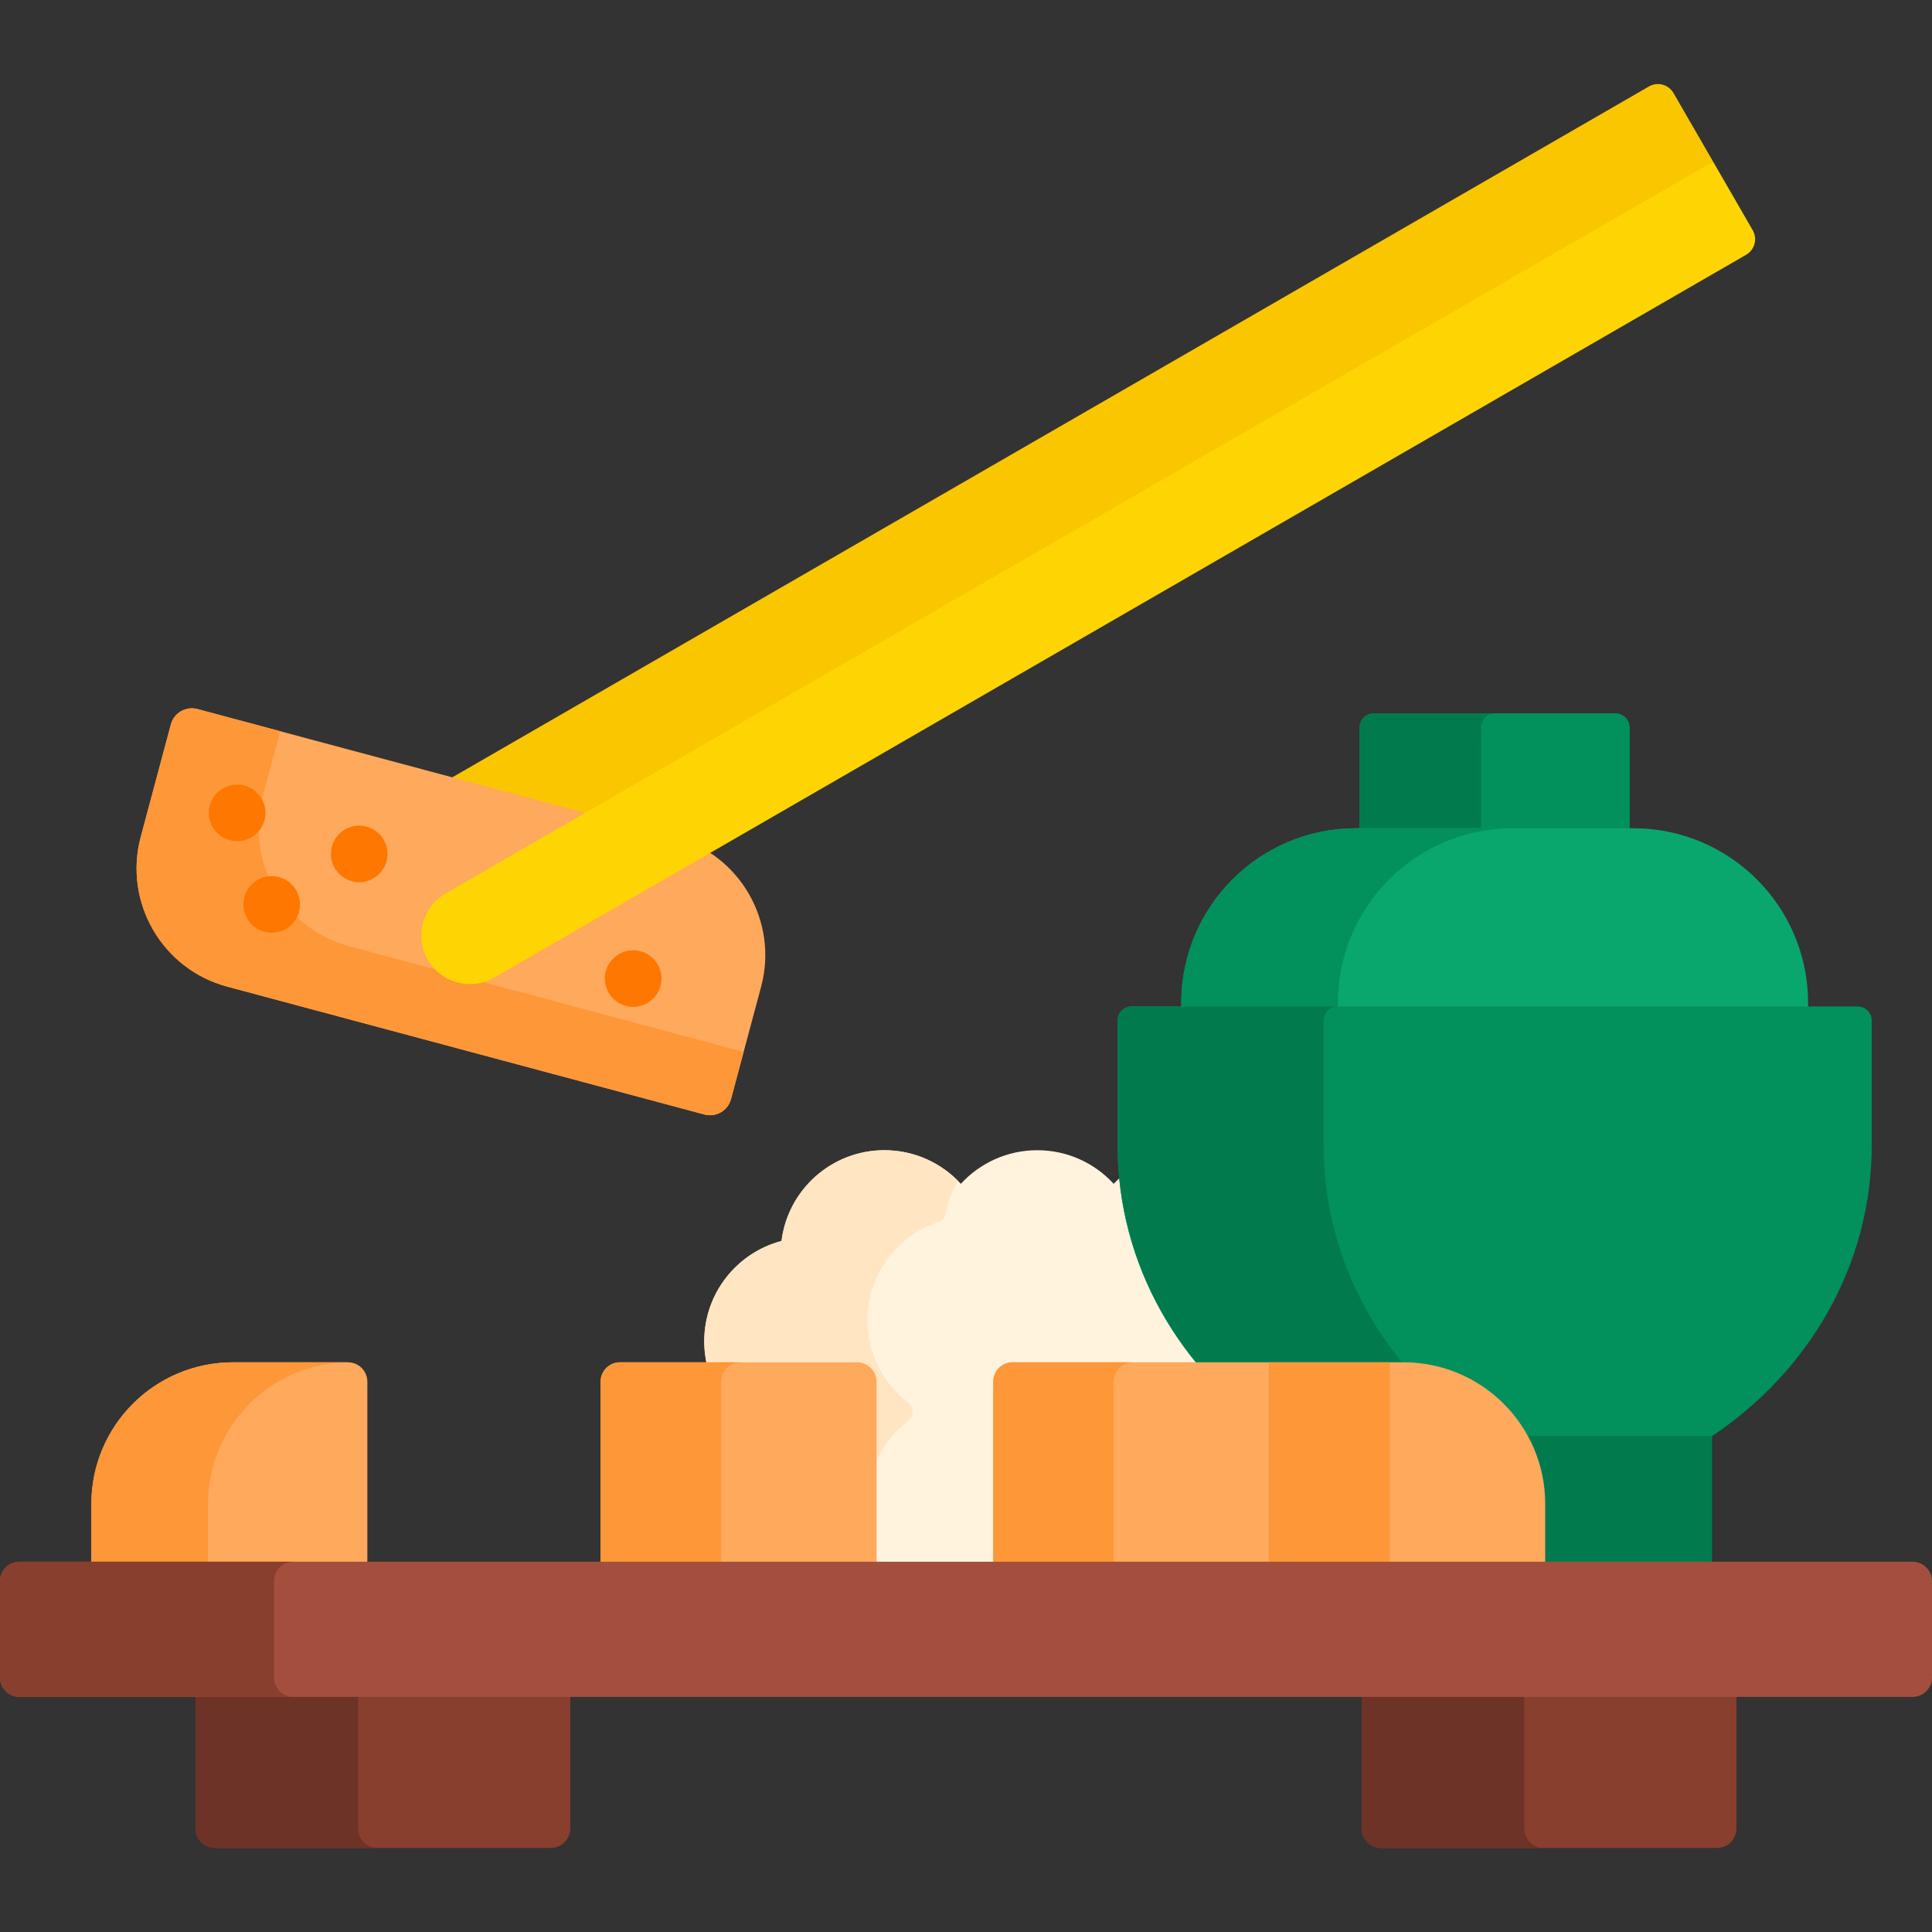 <svg id="Capa_1" enable-background="new 0 0 512 512" height="512" viewBox="0 0 512 512" width="512" xmlns="http://www.w3.org/2000/svg"><rect x="0" y="0" width="512" height="512" fill="#333333" stroke="none"/><g><path d="m443.498 24.657c-1.316-2.279-4.23-3.06-6.509-1.744l-318.345 183.796 36.548 9.793 290.321-167.617 8.48-6.051z" fill="#fac600"/><g><path d="m264.211 366.172c0-2.288 1.862-4.15 4.151-4.15h48.553c.386 0 .738-.223.903-.571.166-.349.115-.762-.129-1.062-11.699-14.328-18.585-31.117-20.16-48.957-.84.719-1.641 1.482-2.388 2.296-5.025-5.475-12.238-8.908-20.255-8.908s-15.23 3.434-20.255 8.908c-5.025-5.475-12.238-8.908-20.255-8.908-14.017 0-25.576 10.495-27.267 24.054-11.784 3.101-20.476 13.825-20.476 26.583 0 10.472 5.857 19.575 14.474 24.215-8.614 4.641-14.474 13.733-14.474 24.203 0 3.913.823 7.631 2.296 11h75.281v-48.703z" fill="#fff3de"/></g><g><path d="m250.65 321.592c.59-3.096 1.699-6.006 3.232-8.641-4.98-5.018-11.876-8.131-19.505-8.131-14.017 0-25.576 10.495-27.267 24.054-11.784 3.101-20.476 13.825-20.476 26.583 0 1.907.199 3.767.569 5.565h39.952c2.845 0 5.151 2.306 5.151 5.151v20.916c1.886-4.197 4.791-7.836 8.404-10.6 1.568-1.2 1.546-3.552-.022-4.753-6.557-5.023-10.786-12.933-10.786-21.831 0-12.137 7.868-22.435 18.781-26.077 1.01-.338 1.768-1.19 1.967-2.236z" fill="#ffe5c2"/></g><g><path d="m431.906 220.494v-27.655c0-2.103-1.705-3.809-3.809-3.809h-63.987c-2.104 0-3.809 1.705-3.809 3.809v27.655z" fill="#02905d"/><path d="m392.493 220.494v-27.655c0-2.103 1.705-3.809 3.809-3.809h-32.19c-2.103 0-3.809 1.705-3.809 3.809v27.655z" fill="#017b4e"/><path d="m479.164 267.722v-1.903c0-25.585-20.74-46.325-46.325-46.325h-73.468c-25.585 0-46.325 20.74-46.325 46.325v1.903z" fill="#09a76d"/><path d="m354.551 267.722v-1.903c0-25.585 20.741-46.325 46.325-46.325h-41.506c-25.585 0-46.325 20.74-46.325 46.325v1.903z" fill="#02905d"/><g><path d="m453.71 414.875v-35.505c-.102.069-.201.142-.304.211h-114.603c-.103-.069-.201-.141-.303-.21v35.504z" fill="#017b4e"/><g><path d="m299.894 266.722c-2.053 0-3.717 1.664-3.717 3.717v33.056c0 31.847 16.719 60.005 42.322 77.086h115.211c25.603-17.081 42.322-45.239 42.322-77.086v-33.056c0-2.053-1.664-3.717-3.717-3.717z" fill="#02905d"/></g><g><path d="m350.777 303.496v-33.056c0-2.053 1.664-3.717 3.717-3.717h-54.6c-2.053 0-3.717 1.664-3.717 3.717v33.056c0 31.847 16.719 60.005 42.322 77.086h54.6c-25.603-17.082-42.322-45.24-42.322-77.086z" fill="#017b4e"/></g></g></g><path d="m97.352 414.875v-48.703c0-2.845-2.306-5.151-5.151-5.151h-30.453c-20.732 0-37.539 16.807-37.539 37.539v16.315z" fill="#fea95c"/><path d="m55.115 414.875v-16.315c0-20.611 16.613-37.335 37.177-37.53-.031 0-.06-.009-.091-.009h-30.453c-20.732 0-37.539 16.807-37.539 37.539v16.315z" fill="#fe9738"/><path d="m232.306 414.875v-48.703c0-2.845-2.306-5.151-5.151-5.151h-62.841c-2.845 0-5.151 2.306-5.151 5.151v48.703z" fill="#fea95c"/><path d="m191.099 414.875v-48.703c0-2.845 2.306-5.151 5.151-5.151h-31.936c-2.845 0-5.151 2.306-5.151 5.151v48.703z" fill="#fe9738"/><path d="m336.354 414.875v-53.854h-67.992c-2.845 0-5.151 2.306-5.151 5.151v48.703z" fill="#fea95c"/><path d="m295.147 366.172c0-2.845 2.306-5.151 5.151-5.151h-31.936c-2.845 0-5.151 2.306-5.151 5.151v48.703h31.936z" fill="#fe9738"/><path d="m409.497 414.875v-16.315c0-20.732-16.807-37.539-37.539-37.539h-35.604v53.854z" fill="#fea95c"/><path d="m336.354 361.021h31.936v53.854h-31.936z" fill="#fe9738"/><g><g><path d="m51.825 448.693v35.882c0 2.845 2.306 5.151 5.151 5.151h88.994c2.845 0 5.151-2.306 5.151-5.151v-35.882z" fill="#883f2e"/><path d="m94.893 484.576v-35.882h-43.068v35.882c0 2.845 2.306 5.151 5.151 5.151h43.068c-2.845 0-5.151-2.307-5.151-5.151z" fill="#6d3326"/><path d="m360.879 448.693v35.882c0 2.845 2.306 5.151 5.151 5.151h88.994c2.845 0 5.151-2.306 5.151-5.151v-35.882z" fill="#883f2e"/><path d="m403.947 484.576v-35.882h-43.068v35.882c0 2.845 2.306 5.151 5.151 5.151h43.068c-2.845 0-5.151-2.307-5.151-5.151z" fill="#6d3326"/></g><g><path d="m506.849 449.694h-501.698c-2.845 0-5.151-2.306-5.151-5.151v-25.517c0-2.845 2.306-5.151 5.151-5.151h501.698c2.845 0 5.151 2.306 5.151 5.151v25.517c0 2.845-2.306 5.151-5.151 5.151z" fill="#a44f3e"/></g><g><path d="m72.628 444.543v-25.517c0-2.845 2.306-5.151 5.151-5.151h-72.628c-2.845 0-5.151 2.306-5.151 5.151v25.517c0 2.845 2.306 5.151 5.151 5.151h72.628c-2.845 0-5.151-2.306-5.151-5.151z" fill="#883f2e"/></g></g><g><path d="m201.699 261.5-7.981 29.784c-.822 3.068-3.976 4.889-7.044 4.067l-126.442-33.881c-17.299-4.635-27.565-22.416-22.93-39.715l7.981-29.784c.822-3.068 3.976-4.889 7.044-4.067l126.443 33.88c17.299 4.636 27.564 22.417 22.929 39.716z" fill="#fea95c"/></g><g><path d="m92.55 250.767c-17.299-4.635-27.565-22.416-22.93-39.715l4.629-17.274-21.922-5.874c-3.068-.822-6.222.998-7.044 4.067l-7.98 29.784c-4.635 17.299 5.631 35.08 22.93 39.715l126.443 33.88c3.068.822 6.222-.999 7.044-4.067l3.352-12.51z" fill="#fe9738"/></g><g><path d="m453.993 42.834 10.495 18.177c1.316 2.279.535 5.193-1.744 6.509l-331.773 191.55c-6.159 3.556-14.035 1.446-17.591-4.713-3.556-6.159-1.446-14.035 4.713-17.591z" fill="#fed402"/></g><g><circle cx="167.793" cy="259.323" fill="#fe7701" r="7.499"/></g><g><circle cx="95.195" cy="226.296" fill="#fe7701" r="7.499"/></g><g><circle cx="62.842" cy="215.411" fill="#fe7701" r="7.499"/></g><g><circle cx="71.998" cy="239.688" fill="#fe7701" r="7.499"/></g></g></svg>